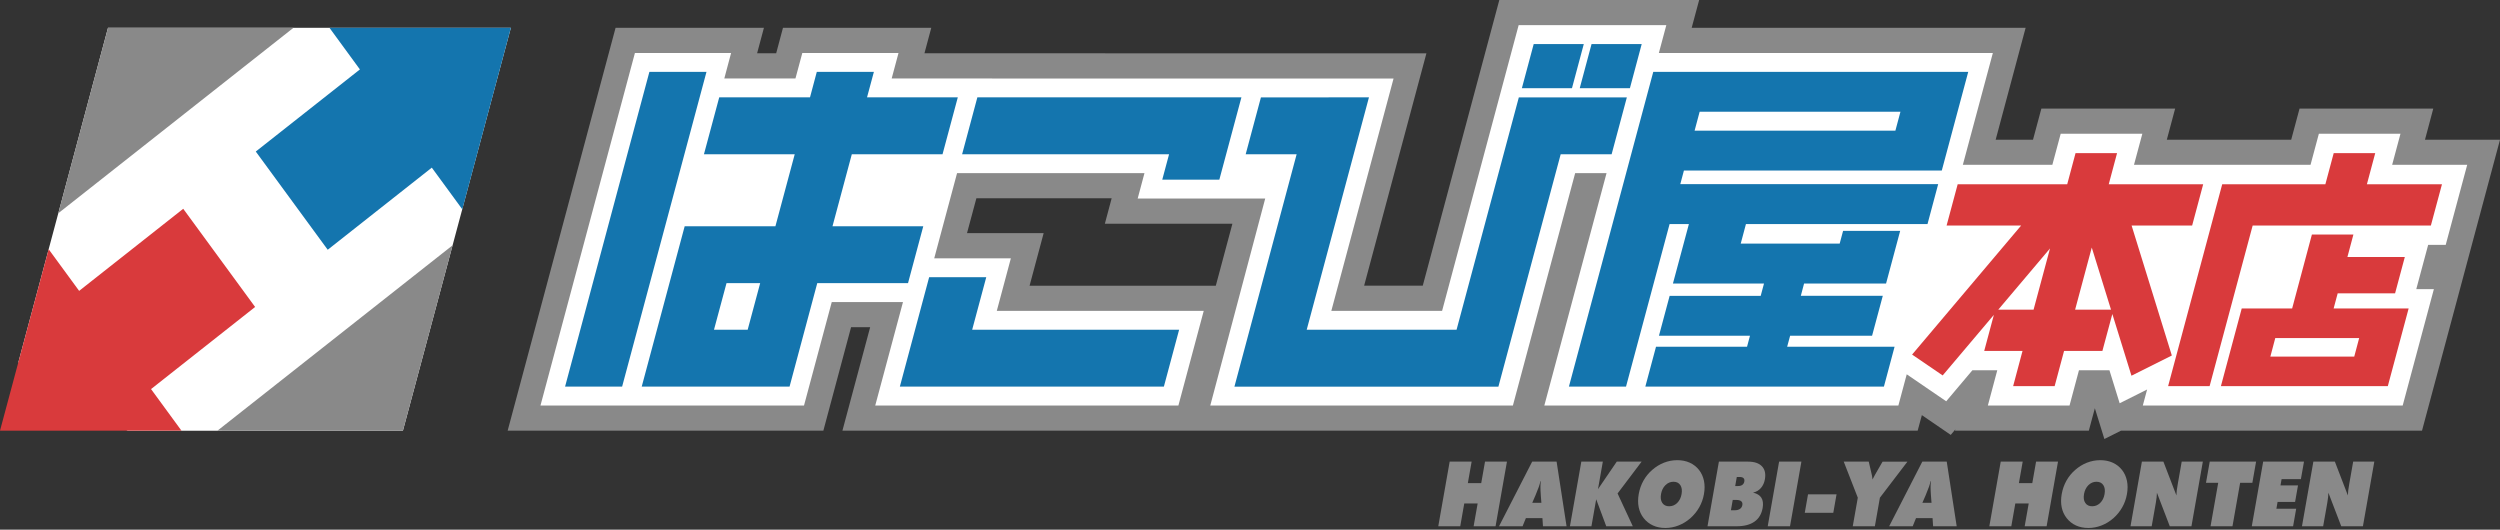 <?xml version="1.0" encoding="utf-8"?>
<!-- Generator: Adobe Illustrator 15.0.0, SVG Export Plug-In . SVG Version: 6.00 Build 0)  -->
<!DOCTYPE svg PUBLIC "-//W3C//DTD SVG 1.1//EN" "http://www.w3.org/Graphics/SVG/1.1/DTD/svg11.dtd">
<svg version="1.1" id="レイヤー_2" xmlns="http://www.w3.org/2000/svg" xmlns:xlink="http://www.w3.org/1999/xlink" x="0px"
	 y="0px" width="354px" height="75px" viewBox="0 0 354 75" enable-background="new 0 0 354 75" xml:space="preserve">
<rect x="0" y="0" width="354" height="75" fill="#333333" stroke="none"/>
<g>
	<polygon fill="#FFFFFF" points="2.597,51.305 18.064,60.99 57.054,60.982 72.34,3.939 15.292,3.939 	"/>
	<g>
		<polygon fill="#D93A3C" points="36.125,43.467 25.945,29.563 11.206,41.188 6.891,35.294 0,60.982 25.696,60.982 21.387,55.094 		
			"/>
		<polygon fill="#898989" points="15.292,3.939 13.836,9.364 8.254,30.197 41.551,3.939 		"/>
		<polygon fill="#898989" points="30.793,60.982 57.054,60.982 64.093,34.73 		"/>
		<polygon fill="#1475AE" points="46.654,3.939 50.962,9.832 36.218,21.458 46.405,35.365 61.144,23.738 65.461,29.637 72.34,3.939 
					"/>
		<path fill="#898989" d="M343.376,19.786l1.176-4.41h-18.936l-1.182,4.41h-17.613l1.18-4.41h-18.943l-1.184,4.41h-5.289
			l4.244-15.847h-47.287L240.601,0h-28.297l-10.842,40.455h-8.303l8.822-32.906l-71.08-0.003l0.967-3.606h-21l-0.962,3.606h-2.701
			l0.965-3.606H87.165L71.884,60.982h44.703l3.924-14.648h2.703l-3.927,14.648h152.255l0.594-2.199l4.088,2.799l0.654-0.775
			l-0.047,0.176h18.947l0.854-3.178l1.348,4.361l2.357-1.184h42.621l11.043-41.196H343.376z M136.929,33.011l1.326-4.934h19.156
			l-0.962,3.602h18.06l-2.35,8.777h-26.371l1.994-7.444H136.929z"/>
		<polygon fill="#FFFFFF" points="346.312,34.675 349.356,23.338 338.729,23.338 339.907,18.94 328.351,18.94 327.171,23.338 
			302.173,23.338 303.354,18.94 291.794,18.94 290.612,23.338 277.995,23.338 277.938,23.338 282.187,7.506 234.894,7.506 
			235.95,3.563 227.673,3.563 223.312,3.563 215.04,3.563 204.2,44.021 188.515,44.021 197.328,11.118 126.261,11.115 
			127.228,7.506 113.607,7.506 112.635,11.115 102.561,11.115 103.523,7.506 89.904,7.506 76.531,57.42 113.848,57.42 
			117.777,42.77 127.863,42.77 123.934,57.42 166.861,57.42 170.448,44.021 141.146,44.021 143.136,36.584 132.284,36.584 
			135.521,24.511 162.058,24.511 161.095,28.115 179.154,28.115 171.374,57.424 214.226,57.424 223.044,24.514 227.487,24.514 
			218.677,57.42 268.81,57.42 269.993,53.002 275.583,56.822 279.286,52.434 282.813,52.434 281.481,57.42 293.046,57.42 
			294.38,52.434 298.698,52.434 300.144,57.102 304.032,55.152 303.423,57.42 310.903,57.42 340.222,57.42 344.638,40.938 
			342.146,40.938 343.827,34.675 		"/>
		<polygon fill="#1475AE" points="91.954,10.175 80.014,54.746 88.092,54.746 100.039,10.175 		"/>
		<path fill="#1475AE" d="M253.06,49.1l0.422-1.562h11.604l1.516-5.648h-11.607l0.463-1.746h11.609l1.998-7.454h-8.084l-0.484,1.807
			h-14.012l0.74-2.772h25.709l1.51-5.648h-36.516l0.514-1.928h36.514l3.746-13.972h-44.6l-11.945,44.571h8.086l6.17-23.023h2.734
			l-2.26,8.42h12.895l-0.467,1.746h-12.895l-1.512,5.648h12.889l-0.418,1.562h-12.889l-1.512,5.646h33.783l1.51-5.646H253.06z
			 M239.954,18.504l0.715-2.678h28.434l-0.717,2.678H239.954z"/>
		<path fill="#1475AE" d="M130.735,32.039h-12.854l2.735-10.198h12.847l2.161-8.055h-12.853l0.972-3.611h-8.084l-0.963,3.611
			h-12.854l-2.163,8.055h12.854l-2.734,10.198H96.95l-6.083,22.707h20.934l3.923-14.652h12.852L130.735,32.039z M101.101,46.691
			l1.774-6.598h4.766l-1.77,6.598H101.101z"/>
		<polygon fill="#1475AE" points="175.784,13.786 138.394,13.786 136.235,21.841 165.541,21.841 164.575,25.444 172.657,25.444 		
			"/>
		<polygon fill="#1475AE" points="139.653,39.254 131.567,39.254 127.419,54.746 164.804,54.746 166.963,46.691 137.659,46.691 		
			"/>
		<polygon fill="#1475AE" points="230.362,13.789 215.065,13.792 206.249,46.691 185.029,46.691 193.843,13.786 178.547,13.789 
			176.389,21.843 183.604,21.843 174.794,54.75 212.173,54.75 220.993,21.843 228.206,21.843 		"/>
		<polygon fill="#1475AE" points="230.794,12.49 232.466,6.236 225.364,6.236 223.69,12.49 		"/>
		<polygon fill="#1475AE" points="224.265,6.236 217.173,6.236 215.497,12.49 222.591,12.49 		"/>
		<polygon fill="#D93A3C" points="335.153,26.092 336.333,21.68 330.454,21.68 329.272,26.092 314.665,26.092 307.005,54.678 
			312.88,54.678 318.976,31.938 344.21,31.938 345.782,26.092 		"/>
		<path fill="#D93A3C" d="M301.835,31.937h8.572l1.564-5.844h-13.373l1.178-4.412h-5.879l-1.18,4.412h-15.51l-1.57,5.844h10.555
			l-15.439,18.271l4.33,2.953l7.248-8.574l-1.367,5.107h5.424l-1.328,4.984h5.877l1.334-4.984h5.428l1.408-5.232l2.707,8.738
			l5.717-2.861L301.835,31.937z M282.956,43.846l7.326-8.667l-2.328,8.667H282.956z M293.837,43.846l2.357-8.795l2.725,8.795
			H293.837z"/>
		<path fill="#D93A3C" d="M331.017,41.533h8.127l1.379-5.144h-8.129l0.848-3.181h-5.877l-2.799,10.475h-7.139l-2.947,10.994h5.545
			h12.777h5.312l2.947-10.994H330.44L331.017,41.533z M321.483,50.492l0.695-2.621h11.881l-0.697,2.621H321.483z"/>
	</g>
</g>
<g>
	<path fill="#898989" d="M203.66,74.519l1.613-9.152h3.111l-0.537,3.045h1.895l0.537-3.045h3.105l-1.613,9.152h-3.105l0.568-3.226
		h-1.895l-0.568,3.226H203.66z"/>
	<path fill="#898989" d="M212.261,74.519l4.695-9.152h3.459l1.409,9.152h-3.341l-0.075-1.15h-2.344l-0.468,1.15H212.261z
		 M216.968,71.192h1.293l-0.083-1.037c-0.037-0.525-0.055-0.93-0.052-1.213c0.003-0.284,0.021-0.55,0.053-0.8h-0.053
		c-0.057,0.25-0.133,0.516-0.23,0.8c-0.097,0.283-0.257,0.688-0.479,1.213L216.968,71.192z"/>
	<path fill="#898989" d="M222.303,74.519l1.613-9.152h3.046l-0.688,3.901l2.659-3.901h3.519l-3.404,4.507l2.157,4.646h-3.761
		l-1.422-3.826l-0.674,3.826H222.303z"/>
	<path fill="#898989" d="M241.281,69.962c-0.118,0.67-0.34,1.294-0.666,1.871s-0.746,1.094-1.259,1.548
		c-0.512,0.446-1.07,0.787-1.677,1.025c-0.607,0.237-1.229,0.356-1.867,0.356c-0.645,0-1.228-0.119-1.749-0.356
		c-0.521-0.238-0.96-0.584-1.316-1.038c-0.351-0.441-0.586-0.95-0.705-1.525c-0.118-0.575-0.118-1.202,0.001-1.881
		c0.12-0.68,0.342-1.31,0.663-1.889c0.323-0.579,0.738-1.09,1.245-1.531c0.512-0.45,1.07-0.793,1.674-1.028
		c0.604-0.235,1.231-0.353,1.881-0.353s1.235,0.117,1.756,0.353c0.521,0.235,0.961,0.578,1.318,1.028
		c0.347,0.446,0.58,0.959,0.7,1.538C241.4,68.658,241.4,69.286,241.281,69.962z M236.355,71.688c0.437,0,0.815-0.158,1.137-0.473
		s0.527-0.732,0.619-1.253c0.093-0.525,0.034-0.947-0.175-1.267c-0.21-0.318-0.533-0.479-0.97-0.479s-0.817,0.161-1.141,0.481
		c-0.324,0.321-0.533,0.742-0.625,1.264c-0.092,0.521-0.031,0.938,0.181,1.253S235.919,71.688,236.355,71.688z"/>
	<path fill="#898989" d="M241.783,74.519l1.613-9.152h4.139c0.885,0,1.537,0.221,1.956,0.66c0.417,0.439,0.558,1.051,0.419,1.835
		c-0.088,0.5-0.278,0.915-0.57,1.246c-0.292,0.332-0.662,0.548-1.108,0.647c0.562,0.129,0.957,0.373,1.181,0.731
		c0.225,0.358,0.283,0.84,0.177,1.444c-0.15,0.854-0.537,1.499-1.159,1.935c-0.621,0.436-1.461,0.653-2.52,0.653H241.783z
		 M245.355,70.793l-0.258,1.463h0.52c0.312,0,0.562-0.063,0.752-0.19c0.189-0.127,0.305-0.309,0.346-0.542
		c0.042-0.236-0.01-0.418-0.155-0.543s-0.373-0.188-0.685-0.188H245.355z M245.929,67.542l-0.226,1.281h0.408
		c0.251,0,0.453-0.055,0.604-0.166c0.151-0.11,0.244-0.269,0.281-0.478s-0.001-0.366-0.113-0.476
		c-0.112-0.108-0.296-0.162-0.547-0.162H245.929z"/>
	<path fill="#898989" d="M250.309,74.519l1.613-9.152h3.158l-1.613,9.152H250.309z"/>
	<path fill="#898989" d="M255.556,72.612l0.461-2.614h4.038l-0.461,2.614H255.556z"/>
	<path fill="#898989" d="M262.351,74.519l0.713-4.045l-1.992-5.107h3.542l0.412,1.775c0.041,0.154,0.078,0.384,0.115,0.688
		c0.003,0.029,0.005,0.053,0.006,0.068c0.069-0.145,0.182-0.359,0.338-0.643c0.028-0.051,0.049-0.086,0.06-0.107l1.029-1.781h3.519
		l-3.899,5.107l-0.713,4.045H262.351z"/>
	<path fill="#898989" d="M267.504,74.519l4.695-9.152h3.459l1.409,9.152h-3.341l-0.075-1.15h-2.344l-0.468,1.15H267.504z
		 M272.211,71.192h1.293l-0.083-1.037c-0.037-0.525-0.055-0.93-0.052-1.213c0.003-0.284,0.021-0.55,0.053-0.8h-0.053
		c-0.057,0.25-0.133,0.516-0.23,0.8c-0.097,0.283-0.257,0.688-0.479,1.213L272.211,71.192z"/>
	<path fill="#898989" d="M281.69,74.519l1.613-9.152h3.111l-0.537,3.045h1.895l0.537-3.045h3.105l-1.613,9.152h-3.105l0.568-3.226
		h-1.895l-0.568,3.226H281.69z"/>
	<path fill="#898989" d="M301.177,69.962c-0.118,0.67-0.34,1.294-0.666,1.871s-0.746,1.094-1.259,1.548
		c-0.512,0.446-1.07,0.787-1.677,1.025c-0.607,0.237-1.229,0.356-1.866,0.356c-0.646,0-1.229-0.119-1.75-0.356
		c-0.521-0.238-0.96-0.584-1.316-1.038c-0.351-0.441-0.586-0.95-0.705-1.525s-0.118-1.202,0.001-1.881
		c0.12-0.68,0.342-1.31,0.663-1.889c0.323-0.579,0.738-1.09,1.245-1.531c0.512-0.45,1.07-0.793,1.674-1.028
		c0.604-0.235,1.231-0.353,1.881-0.353s1.235,0.117,1.756,0.353c0.521,0.235,0.961,0.578,1.318,1.028
		c0.347,0.446,0.58,0.959,0.7,1.538C301.296,68.658,301.296,69.286,301.177,69.962z M296.251,71.688
		c0.437,0,0.815-0.158,1.137-0.473s0.527-0.732,0.619-1.253c0.093-0.525,0.034-0.947-0.175-1.267
		c-0.209-0.318-0.533-0.479-0.97-0.479s-0.817,0.161-1.142,0.481c-0.324,0.321-0.532,0.742-0.624,1.264
		c-0.092,0.521-0.031,0.938,0.181,1.253S295.814,71.688,296.251,71.688z"/>
	<path fill="#898989" d="M301.679,74.519l1.613-9.152h3.046l1.842,4.789c0.003-0.213,0.019-0.448,0.051-0.707
		c0.032-0.258,0.084-0.596,0.158-1.012l0.541-3.07h2.993l-1.613,9.152h-3.069l-1.82-4.751c-0.003,0.204-0.019,0.424-0.045,0.659
		c-0.025,0.236-0.064,0.5-0.115,0.791l-0.582,3.301H301.679z"/>
	<path fill="#898989" d="M313.014,74.519l1.085-6.157h-1.73l0.528-2.995h6.565l-0.528,2.995h-1.73l-1.085,6.157H313.014z"/>
	<path fill="#898989" d="M318.852,74.519l1.613-9.152h5.779l-0.438,2.481h-2.733l-0.155,0.882h2.479l-0.413,2.344h-2.479
		l-0.17,0.964h2.805l-0.438,2.481H318.852z"/>
	<path fill="#898989" d="M325.959,74.519l1.613-9.152h3.046l1.842,4.789c0.003-0.213,0.019-0.448,0.051-0.707
		c0.032-0.258,0.085-0.596,0.158-1.012l0.541-3.07h2.993l-1.613,9.152h-3.069l-1.82-4.751c-0.003,0.204-0.019,0.424-0.045,0.659
		c-0.025,0.236-0.064,0.5-0.116,0.791l-0.581,3.301H325.959z"/>
</g>
</svg>
